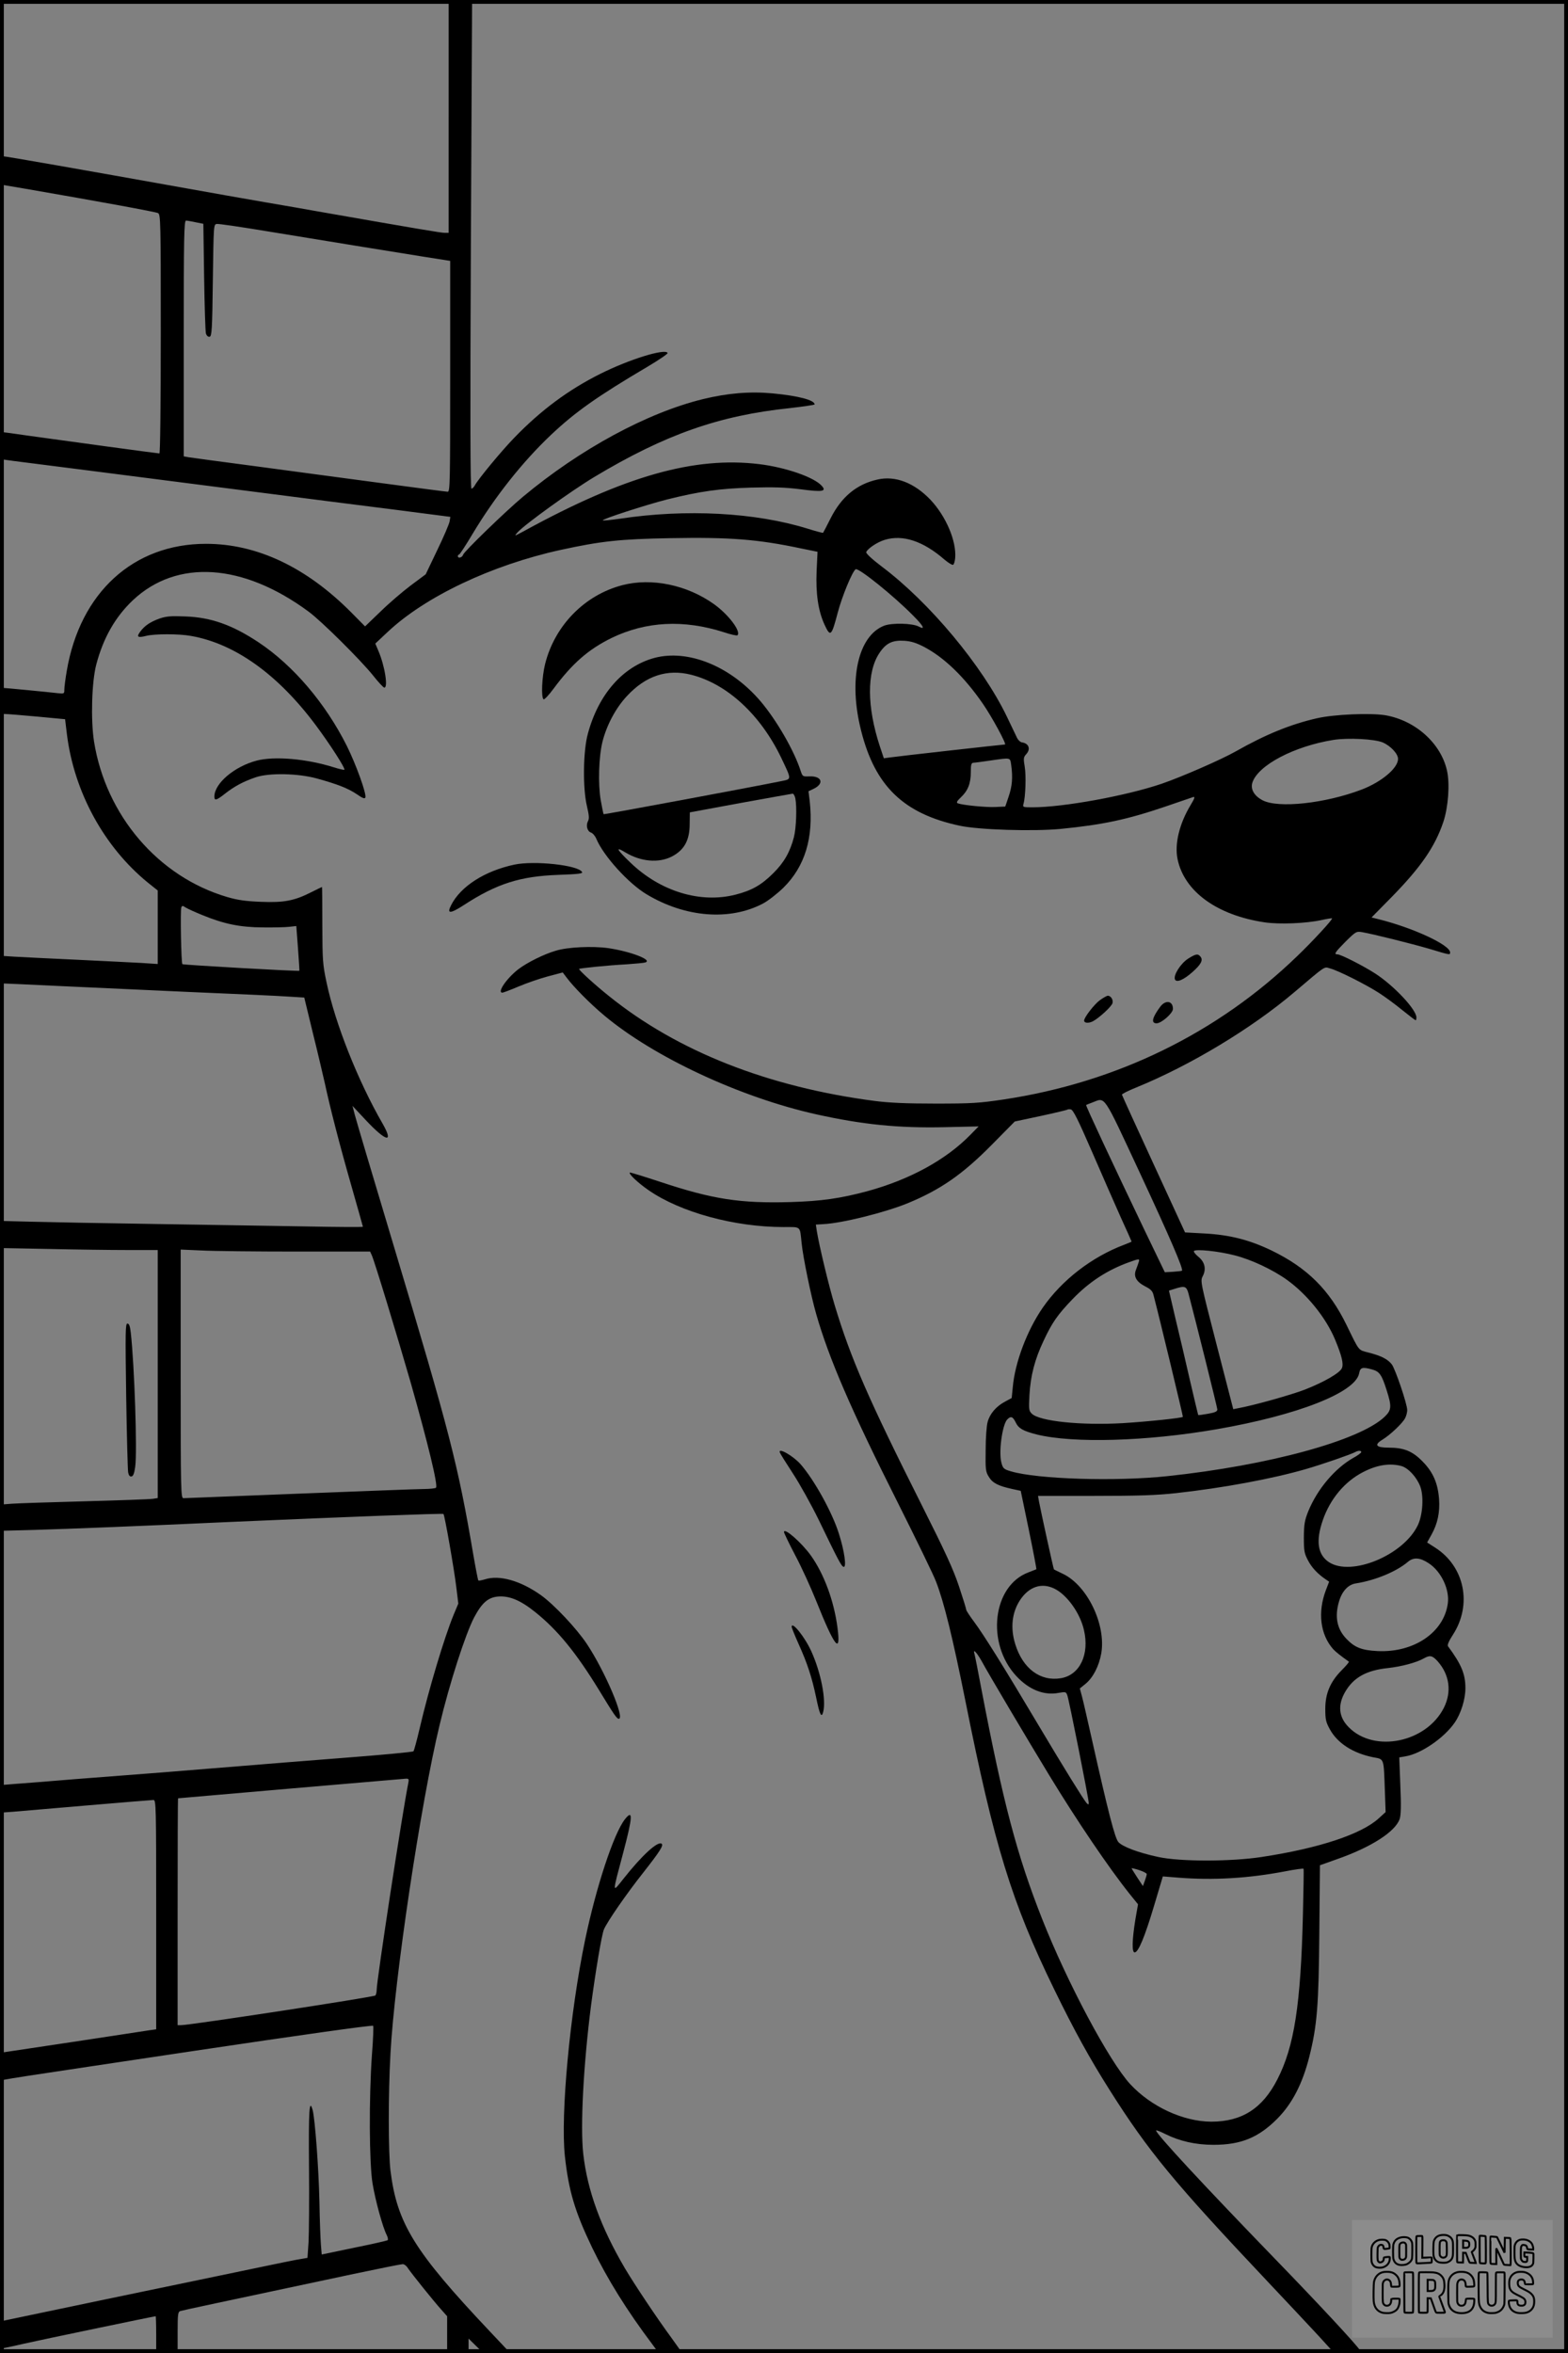 <?xml version="1.0" encoding="UTF-8"?>
<svg xmlns="http://www.w3.org/2000/svg" version="1.0" width="1024pt" height="1536pt" viewBox="0 0 1024 1536" preserveAspectRatio="xMidYMid meet">
  <rect x="0" y="0" width="1024" height="1536" fill="#808080" stroke="none"/>
  <g transform="translate(0.00 0.00) scale(1)">
    <g transform="translate(0,1536) scale(0.1,-0.1)" fill="#000000" stroke="none">
      <path d="M2930 14600 l0 -760 -26 0 c-22 0 -167 24 -829 140 -60 11 -216 38 -345 60 -129 22 -359 63 -510 90 -687 123 -1183 210 -1201 210 -18 0 -20 -6 -17 -92 l3 -93 160 -27 c486 -84 852 -151 867 -159 17 -9 18 -57 18 -789 0 -475 -4 -780 -9 -780 -12 0 -606 81 -850 115 -95 14 -177 25 -182 25 -5 0 -9 -40 -9 -89 l0 -88 88 -12 c81 -10 520 -66 2047 -262 341 -43 662 -84 713 -91 l93 -12 -5 -30 c-3 -17 -39 -102 -81 -188 l-75 -157 -98 -73 c-53 -40 -142 -116 -197 -170 l-101 -97 -89 90 c-295 297 -617 449 -950 449 -474 0 -822 -318 -909 -829 -9 -52 -16 -107 -16 -123 0 -27 -1 -27 -43 -23 -59 7 -349 35 -364 35 -10 0 -13 -24 -13 -85 l0 -85 33 -1 c17 0 113 -8 212 -17 l180 -17 12 -99 c47 -377 243 -735 529 -968 l64 -51 0 -240 0 -240 -107 7 c-60 3 -250 13 -423 21 -173 8 -357 17 -407 20 l-93 6 0 -90 c0 -89 0 -91 24 -91 13 0 161 -7 328 -15 166 -8 559 -26 873 -40 314 -13 613 -27 666 -31 l96 -6 56 -231 c32 -128 66 -275 78 -327 35 -163 96 -400 174 -672 41 -144 75 -264 75 -266 0 -3 -168 -2 -372 2 -205 3 -650 11 -988 16 -338 5 -704 12 -812 15 l-198 5 0 -89 0 -88 317 -6 c174 -4 406 -7 515 -7 l198 0 0 -810 0 -809 -32 -5 c-18 -3 -215 -10 -438 -16 -223 -6 -440 -13 -482 -16 l-78 -6 0 -86 0 -85 227 6 c233 7 691 25 1278 52 753 33 1386 57 1391 52 8 -8 70 -361 84 -479 l13 -106 -31 -74 c-61 -149 -162 -485 -222 -743 -18 -77 -36 -143 -40 -147 -3 -5 -208 -24 -455 -43 -248 -19 -558 -44 -690 -55 -132 -11 -355 -29 -495 -40 -140 -11 -397 -31 -570 -44 -173 -14 -354 -29 -403 -32 l-87 -7 0 -90 0 -90 83 6 c45 4 266 23 492 42 225 19 417 35 427 35 17 0 18 -35 18 -749 l0 -748 -43 -6 c-23 -4 -251 -38 -506 -77 -255 -38 -465 -70 -467 -70 -2 0 -4 -41 -4 -91 l0 -91 28 6 c40 8 187 31 557 86 182 27 494 74 695 104 664 99 1152 168 1157 162 3 -3 0 -88 -8 -188 -20 -284 -18 -708 4 -842 19 -113 67 -288 93 -337 7 -15 10 -30 5 -33 -5 -3 -104 -26 -219 -49 l-211 -44 -5 61 c-3 34 -8 162 -10 286 -5 222 -29 537 -44 595 -22 80 -27 3 -24 -368 2 -215 0 -438 -3 -494 l-7 -102 -41 -7 c-23 -3 -166 -32 -317 -64 -151 -31 -584 -122 -962 -200 l-688 -144 0 -88 c0 -56 4 -88 11 -88 6 0 70 13 142 30 115 26 854 180 864 180 1 0 3 -54 3 -120 l0 -120 70 0 70 0 0 134 c0 120 2 135 18 140 15 5 261 57 1131 242 166 35 311 64 321 64 10 0 26 -12 35 -28 24 -35 168 -215 217 -269 l38 -43 0 -120 0 -120 70 0 70 0 0 47 0 47 48 -47 48 -47 88 0 88 0 -135 143 c-492 521 -604 703 -647 1047 -14 117 -15 498 0 765 26 488 198 1637 321 2145 65 273 168 591 225 701 51 96 91 131 156 137 75 6 147 -24 244 -102 146 -117 266 -264 415 -507 98 -161 117 -189 130 -189 42 0 -90 310 -208 488 -67 101 -214 257 -299 318 -134 96 -274 135 -368 104 -21 -6 -40 -10 -42 -7 -3 3 -18 81 -34 174 -99 581 -153 792 -515 1998 -134 446 -250 836 -258 868 l-15 58 85 -91 c137 -146 187 -156 110 -22 -159 276 -307 648 -364 917 -26 122 -27 146 -28 378 0 136 -1 247 -2 247 -1 0 -32 -15 -70 -34 -110 -56 -178 -69 -328 -63 -100 4 -151 11 -220 31 -451 132 -794 533 -871 1016 -22 141 -15 390 15 503 46 174 124 310 239 419 287 270 719 242 1148 -75 83 -61 337 -313 420 -416 32 -41 65 -76 72 -79 29 -9 6 141 -38 242 l-19 45 81 76 c246 231 678 436 1128 535 267 58 387 71 718 77 390 7 571 -7 858 -68 l103 -21 -6 -127 c-6 -145 10 -257 51 -347 39 -85 46 -79 87 77 28 106 95 269 117 283 19 11 247 -172 376 -303 68 -68 81 -95 36 -71 -41 22 -174 25 -225 6 -172 -66 -236 -355 -151 -687 91 -361 278 -541 643 -619 125 -27 480 -38 659 -21 275 27 435 61 685 146 90 31 172 59 181 62 14 4 10 -8 -17 -53 -73 -121 -105 -253 -85 -351 43 -212 258 -368 570 -414 96 -14 269 -7 370 15 36 8 67 13 69 11 6 -6 -125 -148 -226 -245 -520 -503 -1180 -826 -1918 -937 -161 -24 -208 -27 -445 -27 -193 0 -301 5 -396 17 -698 91 -1289 324 -1736 684 -93 74 -201 173 -196 178 5 5 193 24 308 30 58 4 113 9 123 12 54 15 -93 72 -242 94 -102 14 -264 7 -341 -17 -79 -23 -187 -77 -245 -121 -76 -59 -141 -153 -104 -153 5 0 53 18 105 40 52 22 138 52 191 66 l98 26 25 -33 c46 -62 154 -171 245 -247 324 -272 888 -535 1385 -646 303 -67 536 -91 842 -84 l219 5 -53 -54 c-160 -164 -396 -293 -674 -369 -176 -47 -298 -65 -505 -71 -324 -9 -504 18 -844 131 -109 36 -201 64 -202 62 -9 -9 54 -68 122 -115 209 -145 562 -241 882 -241 117 0 106 9 118 -105 9 -91 62 -348 95 -462 84 -293 229 -628 531 -1228 124 -247 238 -481 252 -520 52 -134 108 -362 192 -780 188 -941 301 -1310 579 -1880 131 -269 232 -452 363 -659 253 -400 420 -602 1028 -1246 128 -135 278 -296 335 -357 l103 -113 89 0 c82 0 88 1 79 18 -19 33 -267 300 -555 597 -463 478 -776 815 -776 837 0 5 27 -6 61 -23 92 -46 197 -70 314 -70 179 0 294 47 417 171 97 98 164 228 208 402 52 206 62 337 66 817 l4 435 107 38 c227 79 386 181 414 265 8 26 10 87 4 218 l-7 183 41 7 c102 17 252 120 321 220 41 59 70 153 70 225 0 92 -26 155 -114 274 -5 8 6 34 32 74 128 197 77 446 -115 569 l-53 34 29 52 c39 70 55 144 49 231 -8 104 -39 176 -107 245 -66 68 -122 91 -222 91 -83 0 -97 18 -41 52 51 31 131 107 148 140 8 15 14 39 14 53 0 40 -78 269 -101 299 -27 34 -68 55 -149 76 -72 19 -60 4 -146 180 -112 230 -257 374 -490 487 -146 70 -273 102 -437 111 l-128 7 -205 445 c-113 245 -206 449 -207 454 -1 5 41 26 93 47 353 144 752 384 1035 624 209 177 190 165 232 153 53 -14 234 -105 319 -160 39 -25 107 -75 152 -112 45 -36 84 -66 87 -66 3 0 5 8 5 18 0 52 -147 208 -269 287 -79 51 -225 125 -246 125 -26 0 -17 13 53 84 67 66 70 67 108 61 78 -14 322 -75 439 -109 136 -41 135 -41 135 -23 0 48 -242 161 -469 217 l-44 11 130 132 c192 196 284 329 339 492 32 97 43 247 24 333 -39 179 -206 329 -403 363 -98 16 -336 6 -448 -20 -171 -39 -335 -106 -529 -216 -95 -54 -355 -167 -483 -211 -232 -79 -643 -154 -846 -154 -61 0 -63 1 -57 23 13 43 18 183 8 242 -9 53 -8 62 9 81 32 34 18 72 -28 78 -10 2 -23 14 -30 27 -6 13 -37 77 -68 142 -160 331 -504 744 -817 979 -66 50 -104 86 -101 94 9 23 73 66 121 80 118 36 251 -8 390 -129 25 -21 49 -36 56 -34 6 2 12 23 14 46 8 111 -60 270 -161 378 -106 111 -229 159 -345 133 -137 -30 -237 -113 -308 -254 -25 -50 -47 -92 -49 -94 -1 -2 -47 10 -101 27 -342 106 -794 130 -1225 65 -56 -8 -106 -13 -112 -11 -16 5 279 101 421 137 213 53 342 71 547 77 146 4 221 2 324 -11 143 -19 171 -14 137 23 -50 56 -235 120 -406 141 -425 52 -881 -77 -1535 -435 -68 -37 -69 -37 -45 -10 47 52 349 270 502 362 462 277 815 401 1277 449 88 10 161 21 161 24 0 28 -105 56 -273 72 -149 14 -294 2 -455 -37 -365 -89 -803 -326 -1176 -637 -114 -95 -384 -357 -391 -378 -6 -20 -35 -28 -35 -10 0 6 4 10 8 10 4 0 45 62 90 138 143 238 323 466 510 643 158 149 300 250 632 446 74 44 133 84 130 89 -17 31 -254 -43 -441 -137 -206 -103 -386 -236 -560 -416 -82 -84 -237 -271 -259 -313 -6 -11 -16 -20 -21 -20 -8 0 -9 457 -4 1595 l8 1595 -77 0 -76 0 0 -760z m-1652 -691 l50 -10 5 -347 c3 -191 8 -357 12 -370 5 -14 14 -22 24 -20 14 3 17 42 21 368 5 364 5 365 26 368 12 2 161 -20 330 -48 396 -65 803 -131 1022 -166 l172 -27 0 -753 c0 -688 -1 -754 -16 -754 -9 0 -199 25 -423 55 -223 30 -593 79 -821 110 -228 30 -430 57 -447 60 l-33 6 0 769 c0 666 2 770 15 770 7 0 36 -5 63 -11z m4759 -2773 c130 -69 261 -195 381 -369 59 -85 158 -267 145 -267 -12 0 -710 -78 -755 -85 l-36 -5 -26 78 c-85 258 -86 485 -3 609 43 65 85 85 163 80 46 -3 79 -14 131 -41z m2994 -623 c52 -23 99 -74 99 -107 0 -60 -107 -150 -237 -200 -239 -91 -545 -124 -648 -70 -55 29 -80 73 -66 116 38 114 274 237 529 278 96 15 271 6 323 -17z m-2427 -149 c11 -80 6 -137 -17 -204 l-22 -65 -65 -3 c-61 -3 -213 12 -245 24 -11 5 -6 14 20 39 46 43 65 91 65 165 0 50 3 60 18 61 9 0 58 7 107 14 140 20 131 22 139 -31z m-5284 -977 c144 -59 247 -80 395 -81 72 -1 150 1 175 4 l45 5 11 -145 c6 -80 10 -146 9 -147 -3 -5 -759 38 -764 43 -8 7 -14 352 -7 370 5 13 9 13 28 0 13 -8 61 -30 108 -49z m6121 -1677 c202 -434 288 -634 278 -645 -3 -2 -29 -5 -59 -7 l-53 -3 -135 280 c-203 424 -383 808 -379 812 2 1 21 9 43 17 84 32 65 61 305 -454z m-311 135 c64 -148 149 -341 188 -429 40 -87 72 -159 72 -161 0 -1 -21 -10 -47 -20 -213 -80 -408 -231 -533 -411 -103 -149 -182 -359 -196 -520 l-7 -70 -44 -24 c-57 -30 -99 -79 -113 -132 -7 -23 -13 -105 -13 -182 -2 -130 0 -144 21 -177 24 -40 61 -59 153 -79 l55 -12 53 -255 c29 -141 51 -256 49 -257 -2 -1 -25 -10 -51 -20 -235 -87 -279 -464 -79 -678 83 -89 180 -127 275 -109 46 8 49 7 57 -15 11 -27 140 -677 140 -702 0 -14 -2 -14 -14 -2 -20 23 -148 229 -321 520 -217 365 -351 579 -412 661 -29 39 -53 75 -53 81 0 6 -21 74 -47 152 -37 111 -88 222 -241 526 -350 696 -465 959 -571 1310 -38 125 -102 391 -117 486 l-6 40 49 3 c123 6 403 76 552 137 213 88 356 187 547 380 l151 153 169 36 c93 20 171 39 174 41 2 3 13 4 23 2 15 -2 47 -66 137 -273z m-5195 -655 l482 0 11 -24 c18 -39 166 -526 254 -831 113 -398 181 -677 165 -687 -6 -4 -41 -8 -77 -8 -36 0 -400 -14 -810 -30 -410 -16 -753 -30 -762 -30 -17 0 -18 45 -18 812 l0 811 137 -6 c75 -4 353 -7 618 -7z m6129 -25 c107 -27 248 -93 341 -160 132 -95 255 -248 314 -390 44 -106 57 -159 44 -187 -14 -31 -116 -90 -241 -139 -88 -34 -336 -104 -438 -122 l-30 -6 -108 418 c-107 415 -108 419 -91 451 24 46 13 93 -30 127 -18 15 -31 31 -28 36 9 15 160 0 267 -28z m-627 -42 c-3 -10 -11 -33 -18 -51 -18 -44 1 -79 61 -110 34 -17 47 -30 53 -55 40 -152 194 -793 192 -796 -8 -8 -230 -31 -390 -41 -274 -16 -547 12 -597 62 -19 19 -20 29 -15 122 7 125 35 233 92 353 56 120 92 171 189 272 110 114 227 190 371 242 63 23 69 23 62 2z m324 -205 c42 -158 189 -746 189 -759 0 -13 -15 -20 -62 -28 -34 -6 -62 -10 -63 -8 -1 1 -25 103 -54 227 -28 124 -71 306 -95 405 l-42 180 35 11 c68 22 79 18 92 -28z m1201 -498 c47 -13 62 -35 93 -133 35 -109 33 -132 -13 -176 -163 -155 -758 -317 -1417 -387 -337 -36 -849 -20 -1022 31 -48 14 -53 19 -63 56 -19 69 5 245 37 282 24 25 37 21 56 -18 19 -40 48 -56 137 -79 239 -59 719 -45 1175 34 531 92 907 240 931 365 7 39 21 43 86 25z m-72 -539 c0 -5 -24 -23 -54 -39 -119 -68 -233 -203 -292 -347 -24 -60 -28 -84 -29 -170 0 -90 3 -105 27 -151 25 -48 64 -89 116 -124 l22 -15 -21 -55 c-55 -144 -37 -291 48 -386 15 -16 44 -40 102 -81 3 -2 -18 -27 -47 -56 -75 -76 -107 -152 -107 -252 0 -70 4 -87 30 -134 50 -91 152 -156 282 -182 74 -14 69 -1 77 -216 l5 -142 -44 -40 c-113 -104 -390 -196 -765 -253 -201 -31 -535 -31 -676 0 -131 28 -233 67 -260 97 -23 25 -67 197 -174 674 -28 124 -56 248 -64 277 l-14 52 37 30 c49 40 88 115 103 199 32 188 -91 443 -250 519 -31 15 -58 28 -59 29 -3 1 -88 391 -98 445 l-6 35 368 0 c289 0 404 4 533 18 308 34 626 93 848 157 110 32 295 96 322 111 20 11 40 11 40 0z m262 -91 c45 -13 99 -71 123 -133 24 -64 17 -183 -15 -252 -93 -197 -436 -339 -582 -242 -73 49 -86 139 -39 274 48 139 144 253 264 314 91 47 174 59 249 39z m179 -635 c82 -54 137 -172 124 -263 -26 -189 -222 -321 -458 -310 -103 5 -150 23 -204 80 -62 64 -78 145 -48 245 20 67 60 110 111 117 126 20 264 77 339 141 37 31 79 28 136 -10z m-2446 -165 c83 -40 169 -160 194 -271 37 -159 -27 -293 -150 -314 -135 -23 -250 63 -299 223 -33 107 -21 208 33 289 58 86 140 113 222 73z m-475 -472 c41 -77 306 -523 443 -748 179 -294 386 -600 524 -773 l55 -68 -17 -97 c-22 -136 -24 -217 -5 -217 24 0 66 101 127 305 l57 191 101 -8 c228 -18 455 -5 697 41 65 13 120 20 121 17 2 -3 0 -136 -4 -296 -14 -592 -57 -865 -167 -1079 -97 -190 -232 -276 -432 -276 -183 1 -393 98 -529 245 -137 149 -410 660 -575 1078 -164 415 -255 759 -396 1497 -22 118 -43 223 -46 233 -12 38 13 13 46 -45z m2980 -4 c77 -88 91 -198 40 -301 -114 -228 -455 -298 -622 -128 -66 66 -73 145 -23 231 55 94 138 140 278 155 91 10 188 36 237 64 39 22 55 18 90 -21z m-6724 -796 c-36 -176 -206 -1285 -206 -1347 0 -14 -4 -31 -8 -37 -6 -10 -1211 -194 -1270 -194 l-22 0 0 740 c0 407 1 740 3 741 3 1 1459 126 1486 128 21 1 23 -2 17 -31z m4823 -592 c0 -6 -6 -26 -13 -45 l-12 -33 -37 56 c-20 31 -37 58 -37 60 0 2 23 -3 50 -12 28 -9 50 -21 49 -26z"></path>
      <path d="M4064 11540 c-246 -64 -441 -263 -504 -514 -21 -83 -27 -220 -10 -231 5 -3 34 27 64 68 123 166 228 258 381 333 224 108 470 121 732 37 45 -15 85 -24 89 -20 25 25 -58 135 -153 203 -176 126 -408 174 -599 124z"></path>
      <path d="M1041 11322 c-60 -22 -96 -46 -125 -85 -26 -35 -17 -42 38 -28 56 14 214 14 292 0 287 -50 567 -250 814 -580 95 -127 197 -286 189 -294 -3 -2 -34 5 -69 16 -177 56 -388 74 -503 44 -146 -38 -277 -149 -277 -235 0 -29 14 -25 72 21 59 46 118 78 198 105 88 30 277 26 400 -8 134 -37 203 -64 261 -103 37 -26 51 -31 55 -21 9 23 -61 216 -121 337 -140 279 -350 525 -575 675 -173 115 -312 164 -480 170 -96 4 -124 1 -169 -14z"></path>
      <path d="M4273 11065 c-206 -56 -365 -238 -434 -495 -31 -113 -34 -354 -6 -472 14 -60 16 -82 7 -98 -15 -29 -5 -67 20 -75 11 -4 27 -22 35 -42 47 -111 209 -290 328 -361 253 -152 544 -174 760 -60 34 18 94 65 133 103 141 139 198 327 172 565 l-8 65 32 15 c72 34 57 85 -26 82 -43 -2 -45 -1 -57 35 -42 132 -157 331 -262 455 -195 229 -473 342 -694 283z m242 -110 c234 -60 451 -260 586 -540 70 -147 70 -140 2 -154 -175 -36 -1158 -219 -1161 -216 -2 2 -10 43 -19 92 -18 105 -13 284 12 383 28 109 87 219 159 296 123 133 263 179 421 139z m679 -806 c11 -57 6 -194 -9 -253 -25 -97 -65 -167 -135 -236 -77 -77 -140 -113 -246 -140 -230 -59 -492 21 -687 209 -92 88 -101 108 -32 66 100 -60 216 -70 301 -27 82 42 118 106 118 213 l1 76 330 61 c181 33 335 60 341 61 6 1 14 -13 18 -30z"></path>
      <path d="M3360 9716 c-194 -41 -352 -142 -414 -265 -30 -58 -6 -57 85 2 214 139 366 187 616 196 133 5 161 8 154 19 -27 45 -312 75 -441 48z"></path>
      <path d="M7759 9102 c-48 -31 -97 -107 -86 -135 9 -24 57 -4 116 49 55 49 69 77 51 99 -17 21 -30 19 -81 -13z"></path>
      <path d="M7183 8831 c-36 -26 -103 -112 -103 -133 0 -17 29 -19 57 -5 41 22 121 95 128 118 7 21 -10 49 -30 49 -6 0 -30 -13 -52 -29z"></path>
      <path d="M7577 8788 c-53 -71 -61 -108 -24 -108 32 0 107 66 107 94 0 53 -48 61 -83 14z"></path>
      <path d="M824 6248 c4 -259 10 -485 13 -500 4 -20 11 -28 22 -26 11 2 18 20 24 63 14 99 -5 663 -29 876 -5 43 -11 59 -22 59 -13 0 -14 -52 -8 -472z"></path>
      <path d="M5093 5878 c2 -7 41 -69 86 -138 45 -69 120 -204 167 -300 130 -269 148 -303 163 -308 21 -7 6 103 -31 218 -43 137 -160 349 -250 452 -49 55 -149 112 -135 76z"></path>
      <path d="M5120 5359 c0 -6 33 -75 74 -153 41 -77 102 -211 136 -296 122 -305 163 -355 139 -173 -23 173 -87 347 -173 468 -61 85 -176 186 -176 154z"></path>
      <path d="M5170 4740 c0 -5 20 -55 45 -111 58 -128 87 -218 115 -350 23 -113 35 -137 46 -94 20 79 -15 257 -77 394 -42 94 -129 202 -129 161z"></path>
      <path d="M4081 3484 c-73 -93 -188 -442 -260 -788 -99 -475 -161 -1139 -132 -1411 25 -227 65 -361 177 -595 100 -207 228 -413 397 -637 l39 -53 74 0 c41 0 74 2 74 5 0 3 -31 47 -68 98 -89 121 -235 339 -301 450 -158 269 -245 508 -272 747 -20 179 1 580 51 970 29 219 69 459 84 495 21 50 149 235 257 371 109 139 135 179 119 189 -26 16 -127 -76 -245 -225 -79 -99 -79 -112 -4 170 61 231 64 282 10 214z"></path>
    </g>
  </g>
  <rect x="0.0" y="0.0" width="1024.0" height="1536.0" fill="none" stroke="black" stroke-width="5"></rect>
  <g transform="translate(882.93 1449.20) scale(0.128)" opacity="1.0">
    <rect x="0" y="0" width="1024.0" height="600.0" fill="white" fill-opacity="0.1"></rect>
    <g transform="translate(0,650) scale(0.1,-0.1)" stroke="none">
      <path fill="none" stroke="#000000" stroke-width="100" d="M4491 5720 c-164 -43 -269 -147 -319 -315 -19 -65 -29 -577 -13 -693 25 -190 116 -310 276 -367 63 -23 284 -32 370 -16 122 22 249 110 294 205 51 104 56 150 56 496 0 341 -4 385 -48 478 -46 100 -156 184 -282 217 -83 21 -241 19 -334 -5z m270 -273 c19 -12 43 -40 54 -62 18 -37 20 -64 23 -320 5 -339 -1 -384 -56 -436 -87 -82 -235 -56 -289 51 -22 43 -23 53 -23 335 0 314 7 370 52 412 34 32 66 42 139 42 53 1 73 -4 100 -22z"></path>
      <path fill="none" stroke="#000000" stroke-width="100" d="M5367 5723 c-4 -3 -7 -311 -7 -683 0 -618 1 -679 17 -691 12 -10 51 -14 152 -14 l136 0 3 248 2 248 67 -3 67 -3 34 -85 c18 -47 58 -152 89 -235 30 -82 63 -158 73 -168 14 -15 40 -19 165 -24 l148 -6 -5 34 c-4 19 -49 143 -102 276 -53 133 -96 246 -96 251 0 6 15 19 33 31 53 33 104 92 134 156 27 57 28 67 27 195 0 115 -4 144 -23 193 -31 80 -76 135 -148 183 -83 56 -166 82 -303 94 -129 11 -453 14 -463 3z m541 -300 c55 -27 77 -73 77 -163 0 -61 -4 -82 -23 -111 -34 -55 -73 -69 -191 -69 l-101 0 0 187 0 186 101 -6 c66 -4 114 -12 137 -24z"></path>
      <path fill="none" stroke="#000000" stroke-width="100" d="M6514 5685 c-4 -9 -5 -320 -2 -690 3 -511 7 -678 16 -687 19 -19 273 -30 291 -13 11 11 13 126 12 675 -1 364 -6 672 -11 685 -11 28 -27 31 -187 40 -99 6 -114 5 -119 -10z"></path>
      <path fill="none" stroke="#000000" stroke-width="100" d="M3355 5683 c-27 -3 -55 -9 -62 -15 -10 -8 -13 -150 -13 -683 0 -592 2 -674 15 -685 12 -10 52 -11 173 -6 362 15 578 29 590 38 8 7 12 46 12 129 0 108 -2 119 -20 129 -11 6 -24 9 -28 7 -4 -3 -103 -8 -221 -12 l-214 -7 5 545 c4 384 2 549 -5 556 -11 11 -120 12 -232 4z"></path>
      <path fill="none" stroke="#000000" stroke-width="100" d="M7067 5654 c-4 -4 -7 -310 -7 -680 0 -625 1 -673 18 -692 15 -18 31 -21 152 -24 l134 -3 -3 400 c-2 277 1 397 8 390 11 -11 153 -311 251 -530 96 -215 128 -281 142 -292 7 -6 82 -14 165 -17 l153 -7 11 28 c14 34 3 1333 -11 1347 -5 5 -70 11 -144 14 l-136 5 -1 -54 c-1 -30 -5 -200 -8 -379 l-6 -325 -73 150 c-40 83 -123 256 -184 385 -61 129 -117 242 -125 252 -11 12 -40 18 -121 22 -59 4 -130 9 -157 12 -28 3 -54 2 -58 -2z"></path>
      <path fill="none" stroke="#000000" stroke-width="100" d="M2507 5614 c-220 -49 -342 -159 -394 -357 -24 -91 -24 -641 0 -740 57 -233 232 -339 510 -310 56 6 127 21 158 33 76 29 187 114 226 174 64 95 67 114 71 505 2 232 -1 371 -8 404 -27 126 -116 235 -228 278 -74 29 -236 35 -335 13z m191 -281 c15 -11 36 -35 47 -54 19 -32 20 -52 20 -349 0 -309 0 -316 -23 -362 -31 -62 -75 -89 -155 -95 -53 -4 -67 -2 -97 19 -19 13 -44 41 -55 63 -19 37 -20 60 -20 350 0 337 2 351 60 405 54 51 169 63 223 23z"></path>
      <path fill="none" stroke="#000000" stroke-width="100" d="M8568 5491 c-133 -43 -219 -134 -262 -280 -13 -45 -16 -107 -16 -343 0 -320 9 -395 60 -506 73 -156 258 -255 506 -269 191 -11 324 47 376 165 19 42 22 70 26 288 4 209 3 242 -11 256 -19 18 -186 38 -347 41 l-105 2 -3 -95 c-1 -52 2 -102 7 -109 6 -10 33 -16 75 -19 l66 -4 0 -105 c0 -98 -1 -105 -26 -130 -23 -23 -31 -25 -99 -21 -64 3 -79 7 -112 34 -21 16 -49 52 -63 80 -25 49 -25 51 -25 324 0 303 6 348 56 402 28 29 32 30 99 26 105 -6 152 -50 167 -158 8 -53 9 -54 48 -62 22 -5 90 -10 150 -11 l110 -2 3 43 c4 52 -30 180 -66 245 -53 99 -179 183 -317 212 -96 20 -226 18 -297 -4z"></path>
      <path fill="none" stroke="#000000" stroke-width="100" d="M1390 5484 c-203 -45 -359 -207 -390 -404 -13 -83 -13 -616 0 -694 20 -123 100 -235 203 -281 98 -45 271 -51 387 -13 211 67 340 238 340 451 0 54 -3 69 -17 74 -24 9 -264 -15 -280 -28 -7 -7 -13 -31 -13 -60 0 -56 -13 -95 -43 -128 -31 -34 -95 -61 -144 -61 -35 0 -48 6 -77 35 -52 52 -58 99 -54 423 3 257 5 280 24 323 42 89 120 132 202 109 53 -14 72 -42 81 -120 11 -90 15 -92 150 -79 62 6 125 15 138 20 25 9 25 10 21 107 -3 82 -9 106 -33 155 -33 68 -97 130 -163 160 -60 27 -235 33 -332 11z"></path>
      <path fill="none" stroke="#000000" stroke-width="100" d="M1600 3845 c-239 -44 -424 -235 -476 -495 -22 -109 -33 -831 -15 -1000 31 -300 174 -492 425 -572 45 -15 100 -21 211 -25 181 -6 263 8 380 66 147 73 214 152 266 311 26 78 32 117 37 219 4 98 2 125 -9 132 -22 14 -393 11 -407 -3 -7 -7 -12 -39 -12 -73 0 -169 -84 -275 -217 -275 -68 0 -110 18 -150 64 -65 73 -68 99 -68 606 0 446 1 456 22 515 78 208 337 201 392 -11 6 -23 13 -75 16 -115 3 -41 10 -78 15 -83 10 -10 289 -10 357 0 63 9 67 18 60 147 -12 210 -62 331 -181 445 -86 82 -165 123 -280 146 -94 19 -261 20 -366 1z"></path>
      <path fill="none" stroke="#000000" stroke-width="100" d="M5376 3840 c-151 -39 -268 -118 -350 -237 -106 -157 -118 -245 -114 -863 4 -463 5 -477 27 -550 33 -106 72 -178 131 -243 123 -135 290 -197 526 -197 326 0 528 127 610 384 34 106 48 339 20 349 -29 12 -386 9 -400 -2 -7 -6 -16 -44 -20 -85 -17 -192 -81 -266 -226 -266 -93 1 -163 55 -197 152 -16 48 -18 92 -18 503 0 437 1 452 22 520 26 81 57 119 121 147 78 35 188 8 237 -56 30 -40 55 -133 55 -206 0 -92 6 -95 157 -92 70 1 161 5 201 8 87 8 88 9 78 158 -12 189 -62 314 -170 422 -76 76 -130 109 -241 144 -102 33 -337 38 -449 10z"></path>
      <path fill="none" stroke="#000000" stroke-width="100" d="M8441 3845 c-204 -45 -357 -196 -406 -402 -24 -99 -17 -331 13 -416 47 -137 141 -225 342 -323 334 -162 396 -203 438 -284 19 -37 23 -57 20 -116 -3 -59 -8 -77 -30 -107 -39 -50 -98 -70 -190 -65 -137 7 -187 57 -188 185 0 95 4 94 -223 86 -106 -3 -198 -10 -204 -16 -17 -13 -17 -107 1 -200 44 -226 196 -375 436 -423 103 -20 339 -15 435 10 199 53 340 189 391 377 21 78 28 222 15 311 -16 115 -56 191 -145 276 -85 81 -145 117 -386 235 -250 122 -298 173 -301 319 -3 109 52 167 164 175 115 8 183 -49 194 -164 3 -32 10 -64 16 -70 10 -14 340 -17 387 -4 24 7 25 9 22 92 -5 150 -54 269 -153 369 -69 70 -189 133 -297 155 -90 18 -265 18 -351 0z"></path>
      <path fill="none" stroke="#000000" stroke-width="100" d="M2710 3833 c-14 -2 -29 -9 -35 -14 -7 -7 -9 -354 -7 -1017 3 -910 5 -1008 20 -1019 20 -16 384 -18 413 -3 19 10 19 32 19 1019 0 923 -1 1010 -16 1022 -13 10 -61 14 -193 16 -97 1 -187 -1 -201 -4z"></path>
      <path fill="none" stroke="#000000" stroke-width="100" d="M3455 3833 c-47 -12 -45 32 -45 -1034 0 -987 0 -1009 19 -1019 12 -6 98 -10 210 -10 159 0 192 3 205 16 14 13 16 61 16 370 l0 355 81 -3 82 -3 88 -245 c49 -135 105 -292 124 -350 20 -58 45 -113 57 -122 18 -16 45 -18 229 -18 184 0 210 2 216 16 7 19 16 -7 -153 448 -74 197 -134 362 -134 366 0 4 23 22 50 40 162 104 228 273 217 560 -8 225 -46 336 -153 450 -104 110 -219 160 -413 179 -101 11 -657 13 -696 4z m721 -409 c64 -48 69 -61 72 -231 4 -176 -7 -223 -59 -267 -43 -36 -89 -46 -216 -46 l-113 0 0 286 0 286 144 -4 c127 -3 148 -5 172 -24z"></path>
      <path fill="none" stroke="#000000" stroke-width="100" d="M6510 3834 c-51 -11 -50 7 -50 -683 1 -672 7 -842 35 -951 45 -175 148 -311 289 -380 117 -58 200 -73 376 -68 124 4 156 9 225 32 108 37 176 79 246 153 61 66 117 169 140 258 9 37 13 248 16 831 4 727 3 782 -13 795 -13 11 -57 14 -204 14 -171 0 -190 -2 -209 -19 -21 -19 -21 -19 -21 -746 0 -782 0 -782 -52 -861 -64 -95 -228 -106 -302 -19 -61 73 -60 64 -66 877 -4 562 -8 745 -17 754 -13 13 -341 23 -393 13z"></path>
    </g>
  </g>
</svg>
